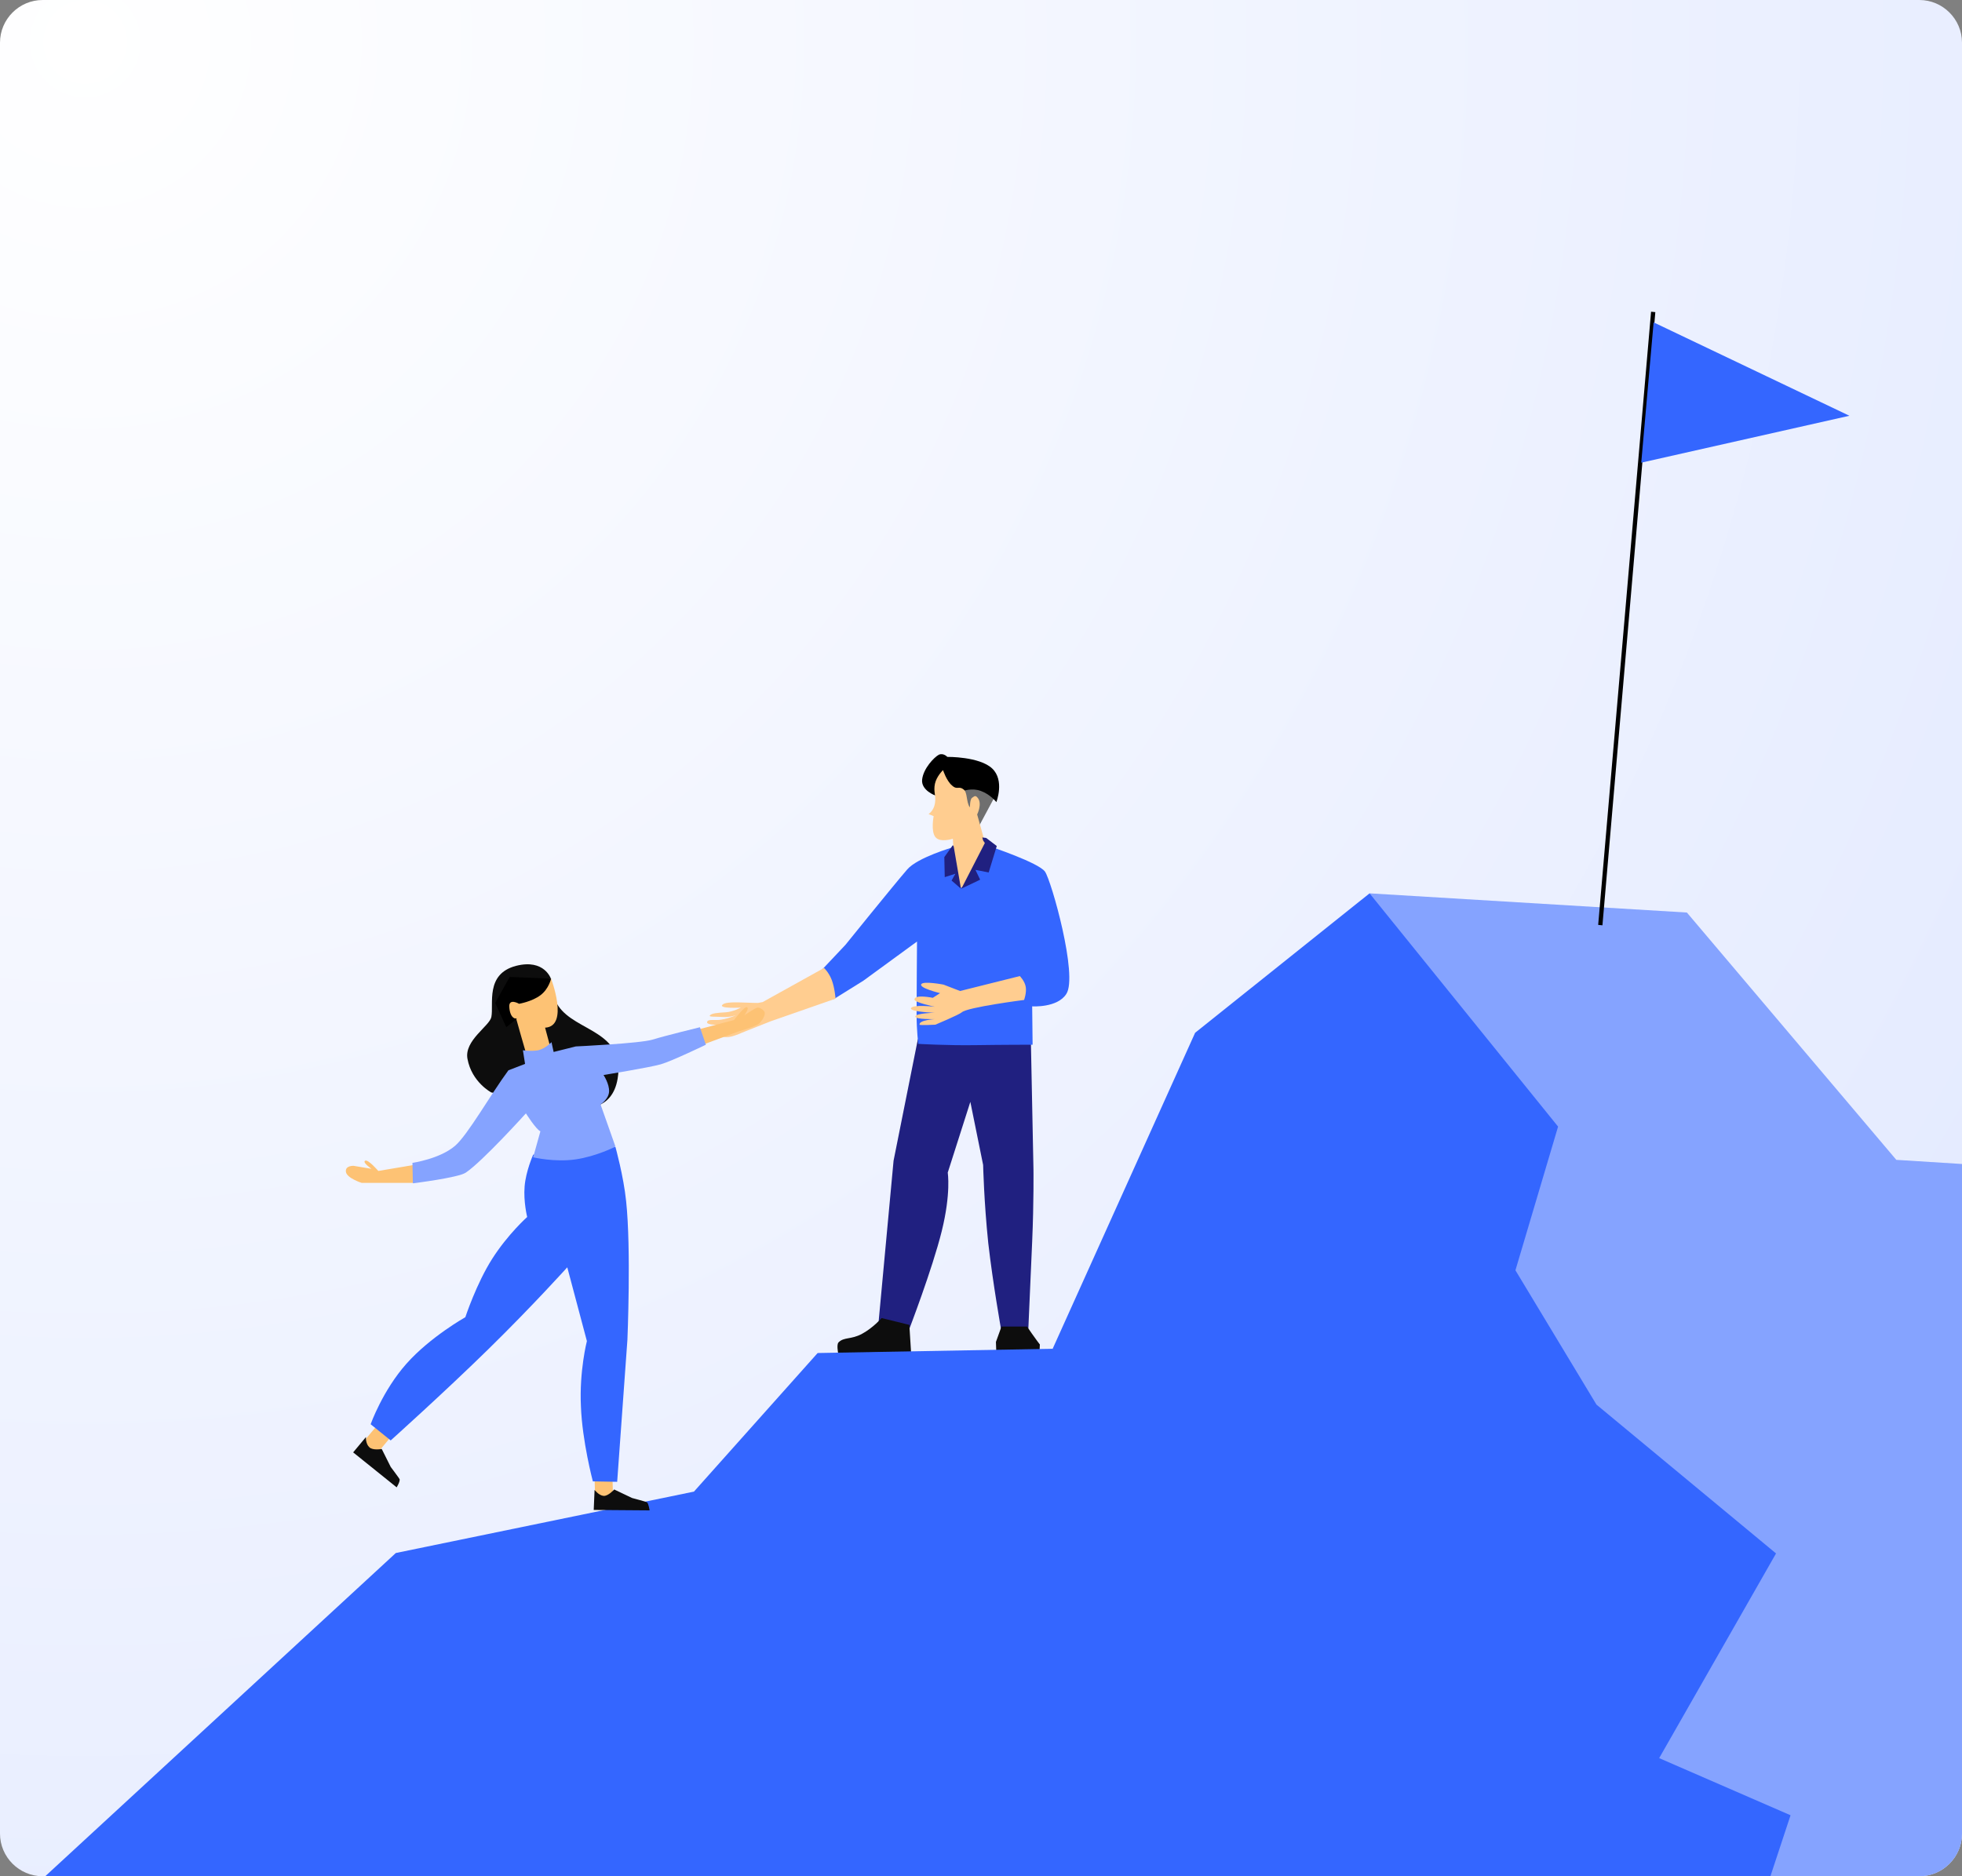<svg xmlns="http://www.w3.org/2000/svg" xmlns:xlink="http://www.w3.org/1999/xlink" xml:space="preserve" id="_レイヤー_2" x="0" y="0" style="enable-background:new 0 0 460 440" version="1.1" viewBox="0 0 460 440">
  <rect x="0" y="0" width="460" height="440" fill="#808080" stroke="none"/>
  <style>
    .st4{fill:#ffcd90}.st5{fill:#202080}.st6{fill:#3466ff}.st7{fill:#0d0d0d}.st8{fill:#85a3ff}.st9{fill:#fdc274}
  </style>
  <g id="_レイヤー_1-2">
    <defs>
      <path id="SVGID_1_" d="M10 0h440c5.5 0 10 4.5 10 10v420c0 5.5-4.5 10-10 10H10c-5.5 0-10-4.5-10-10V10C0 4.5 4.5 0 10 0z"/>
    </defs>
    <clipPath id="SVGID_00000088109679848328171240000005898669595330840449_">
      <use xlink:href="#SVGID_1_" style="overflow:visible"/>
    </clipPath>
    <g style="clip-path:url(#SVGID_00000088109679848328171240000005898669595330840449_)">
      <defs>
        <path id="SVGID_00000111870658139845667920000000478474959225355425_" d="M-177.1-130.4H683V478h-860.1z"/>
      </defs>
      <clipPath id="SVGID_00000032618718857999179540000009380795467243904703_">
        <use xlink:href="#SVGID_00000111870658139845667920000000478474959225355425_" style="overflow:visible"/>
      </clipPath>
      <g style="clip-path:url(#SVGID_00000032618718857999179540000009380795467243904703_)">
        <radialGradient id="SVGID_00000155133321826628402600000001299017621666554280_" cx="-853.42" cy="1278.49" r="2512.15" gradientTransform="matrix(.32 0 0 .32 293.067 -399.275)" gradientUnits="userSpaceOnUse">
          <stop offset="0" style="stop-color:#fff"/>
          <stop offset="1" style="stop-color:#d6e0ff"/>
        </radialGradient>
        <path d="M-198.7-138.2h895.9v630.6h-895.9v-630.6z" style="fill:url(#SVGID_00000155133321826628402600000001299017621666554280_)"/>
      </g>
      <g id="Layer-2">
        <path d="m233.3 186.7-4.5 8.4-5.3-9.4 2.2-2.7 7.6 3.7z" style="fill:#6f6f6f"/>
        <path d="M219.4 186.6s-3.5-1.2-3.2-3.8 2.8-5.2 3.9-5.8c1.1-.5 2 .5 2 .5s7.5-.1 10.5 2.7 1 7.9 1 7.9-1.4-1.8-3.6-2.6c-2.1-.8-4.2 0-4.2 0l-6.4 1.1z"/>
        <path d="M221.1 180.6s-1.5 1.4-1.9 3.2c-.4 1.9.3 2.8 0 4.6-.3 1.8-1.5 2.5-1.5 2.5l1.2.5s-.7 3.5.4 4.9c1.1 1.4 4.1.4 4.1.4l.1 1.8-1.5 4.9 4.7 8 7.4-11.7-3.3-2.6-1.7-6.1s1.2-2.4.2-3.8c-.6-.8-.8-.5-1.4-.1-.5.3-.5 2.2-.5 2.2s-.2 0-.5-1.1c-.2-.7-.3-2.4-.8-2.9-1.3-1.2-1.6.1-2.9-1.1-1.3-1.1-2.1-3.6-2.1-3.6z" class="st4"/>
        <path d="m215.2 243.7-5.7 28.5-3.5 37.7s1.5 1.2 3.4 1.7 3.7.3 3.7.3 5.5-14.3 7.7-23.2c2.2-8.9 1.4-13.7 1.4-13.7l5.3-16.6 3 14.8s.2 8.7 1.2 18.3c1.1 9.6 3 20.2 3 20.2l6.4-.1s.5-11.3.9-20.5.3-16.9.3-16.9l-.6-29.8-26.5-.7z" class="st5"/>
        <path d="M223.4 198.7s-8.3 2.4-10.7 5.2c-3.2 3.7-14.5 17.7-14.5 17.7l-8.4 8.9 5.7 3.8 6.9-4.3 12.6-9.2s-.1 13-.1 17 .4 7 .4 7 6.7.4 13.4.3c6.6-.1 13.4-.1 13.4-.1l-.1-9s5.9.4 8-2.9c2.8-4.2-3.5-26.6-5-28.7s-12.9-5.9-12.9-5.9l-3.8 5.2-.3 3-2.7 1.5-1.5-1.8.5-1.7-2-3.9 1.1-2.1z" class="st6"/>
        <path d="M239.1 228.9s1.2 1.2 1.4 2.6c.2 1.4-.4 3-.4 3s-13.3 1.7-14.6 2.9c-.7.6-6.2 2.9-6.2 2.9s-3.7.2-3.7 0c-.2-1.1 3.6-1.3 3.6-1.3s-4.6.1-4.6-.6c0-.8 4.5-.9 4.5-.9s-6-.2-5.5-1.1 5.6-.3 5.6-.3-4.8-1-4.8-1.7c0-1.3 4.3-.4 4.3-.4l1.7-1.1s-5-1.2-4.4-2.1c.5-.8 5.2.1 5.2.1l3.9 1.5 14-3.5z" class="st4"/>
        <path d="m213.2 310.7.4 6.4-17.1.2s-.4-2 .1-2.5c1.3-1.3 2.9-.6 5.5-2s4.6-3.7 4.6-3.7l6.5 1.6zm21.6.4-1.3 3.6.1 2.8 10.1-.1.1-2.1s-1-1.3-1.9-2.6-1.1-1.6-1.1-1.6h-6z" class="st7"/>
        <path d="m223.4 198.2-2 2.8.1 4.7 2.5-.8-.9 1.6 2.2 1.9-1.7-9.9-.2-.3zm2 10.2 5.5-10.7-.4-.6-.2-.7.9.1 2.5 1.9-1.9 6.2-3.1-.6 1.1 2.3-4.4 2.1z" class="st5"/>
        <path d="m178.8 235-1.1.2c-3 0-7.4-.5-8.3.4-1.1 1 4.3.7 4.3.7s-1.9 1-3.6 1.1c-1.7.1-3.4.2-3.7.8-.2.3 1.6.2 3.2.3 1.4.1 2.9-.4 2.9-.4s-1.5.7-3.3 1c-1.5.3-3.1-.2-3.4.5-.3.7 1.7.8 3.6.7 1.8-.1 3.5-.6 3.5-.6s-1.5.7-2.9 1.1c-1.5.4-3-.2-3.2.4-.2.6 1.6.7 3.3.7 1.4 0 3-.6 3-.6s-1.2.6-2.5.9c-1 .2-2.7-.3-2.7.2 0 .1 1.3 1 2.9.8 1.5-.2 3.1-1 3.1-1l6.8-2.7 15.2-5.3s-.2-2.6-.9-4.4c-.7-1.8-1.8-2.8-1.8-2.8l-14.4 8z" class="st4"/>
        <path d="m321.1 209.5 74.4 4.5 49.1 58 35 2.2 15.6 31.2 65.4 28.3 69.9 70.7 87.5 69.9-314.3.3" class="st8"/>
        <path d="M403.7 474.5-30.6 478 92.8 364.2l69.9-14.4 29-32.5 55.1-1 33.4-74.1 40.9-32.7 44.2 54.7-10 33.7 19 31.5 42.1 34.9-27.4 48 30.8 13.4-16.1 48.8z" class="st6"/>
        <path d="m162.3 241.8 9.8-2.6s2.4-3.2 3-3c.7.2-.6 1.9-.6 1.9s2.5-1.7 3.1-1.8c.5-.1 1.6.6 1.7 1.2.1 1-1.1 2.5-1.7 2.8-1.7.8-4.5 1.6-4.5 1.6l-8.6 3.2-2.2-3.3z" class="st9"/>
        <path d="M136.7 259.7s6.8 1 8.1-6.7c1.9-11.3-9.8-11-13.9-17.1s-1.7-6.3-1.7-6.3-1.5-4.8-8.2-3.1c-7.3 1.9-5.2 9-5.8 12-.4 2.1-6.4 5.5-5.6 9.8 1 5.5 5.6 7.9 5.6 7.9l21.5 3.5z" class="st7"/>
        <path d="m139.4 346.4.1 4 2.2 2.4 5.2-.6-3.2-2-.1-3.7-4.2-.1z" class="st9"/>
        <path d="m139.4 349.4-.2 4.7 13.1.1s-.2-1.5-.6-1.9c-.1-.1-3.5-1-3.5-1l-4.2-2s-1.4 1.6-2.5 1.5-2.1-1.4-2.1-1.4z" class="st7"/>
        <path d="m88.4 334.3-2.6 3.1.1 3.2 4.3 3-1-3.7 2.4-2.9-3.2-2.7z" class="st9"/>
        <path d="m85.8 337-3 3.6 10.2 8.2s.8-1.3.7-1.9c0-.1-2.1-2.9-2.1-2.9l-2.1-4.2s-2.1.4-2.9-.4c-.9-.8-.8-2.4-.8-2.4z" class="st7"/>
        <path d="M125 270.8s-1.7 3.8-2 7.4c-.3 3.6.6 7.2.6 7.2s-4.5 4-8.2 9.8-6.3 13.7-6.3 13.7-8.2 4.6-13.8 10.9c-5.6 6.3-8.4 14.2-8.4 14.2l4.7 3.8s12.7-11.4 23-21.5 18.4-19.1 18.4-19.1l4.6 17.3s-1.8 7-1.4 15.3c.3 8.2 2.8 17.6 2.8 17.6l5.7.1 2.4-33.3s.9-21.3-.3-32.5c-.6-5.9-2.5-12.7-2.5-12.7l-10.5-.2-8.8 2z" class="st6"/>
        <path d="M96.8 277.4h-12s-3.5-1.1-3.7-2.6 1.8-1.4 1.8-1.4l4.2.7s-2.2-1.5-1.5-1.9 3.1 2.4 3.1 2.4l8.3-1.4h2.4l-2.6 4.2zm32.4-47.9s4.3 11.2-1.4 11.5l1.1 4.1s.6 4.2-1.5 3.8c-1.1-.2-3.8-1-3.8-1l-1.5-5.2-1.1-3.9-2.3.4-.4-7.6 10.9-2.1z" class="st9"/>
        <path d="M122.6 246.3s1.8.3 3.6 0c1.7-.4 3.1-1.9 3.1-1.9l.5 2.3 5.2-1.3s15.1-.7 18-1.6c2.9-.9 11.1-2.9 11.1-2.9l1.4 4.1s-8.1 3.9-10.6 4.6c-2.9.8-13.4 2.5-13.4 2.5s1.4 2.1 1.3 3.9c-.1 1.8-2 3-2 3l3.5 9.9s-4.5 2.3-9.4 3-9.9-.5-9.9-.5l1.7-6.1c-1-.4-3.4-4.2-3.4-4.2s-10.1 11.2-14.1 13.9c-1.8 1.2-12.4 2.5-12.4 2.5l-.1-4.8s6.4-.9 10-4c3-2.6 8.3-12 12.5-17.7l3.9-1.5-.5-3.2z" class="st8"/>
        <path d="M129.2 229.5s-.5 2.4-2.5 3.9-5 2-5 2-2.4-1.4-2.3.7c.2 3.1 1.8 2.8 1.8 2.8l-2.5 2-2.6-5.7 3.4-6.1 9.7.4zM387.1 73.1l1 .1L375.7 217l-1-.1 12.4-143.8z"/>
        <path d="m387.7 75.6 45.9 21.9-48.8 11 2.9-32.9z" class="st6"/>
      </g>
    </g>
  </g>
</svg>

